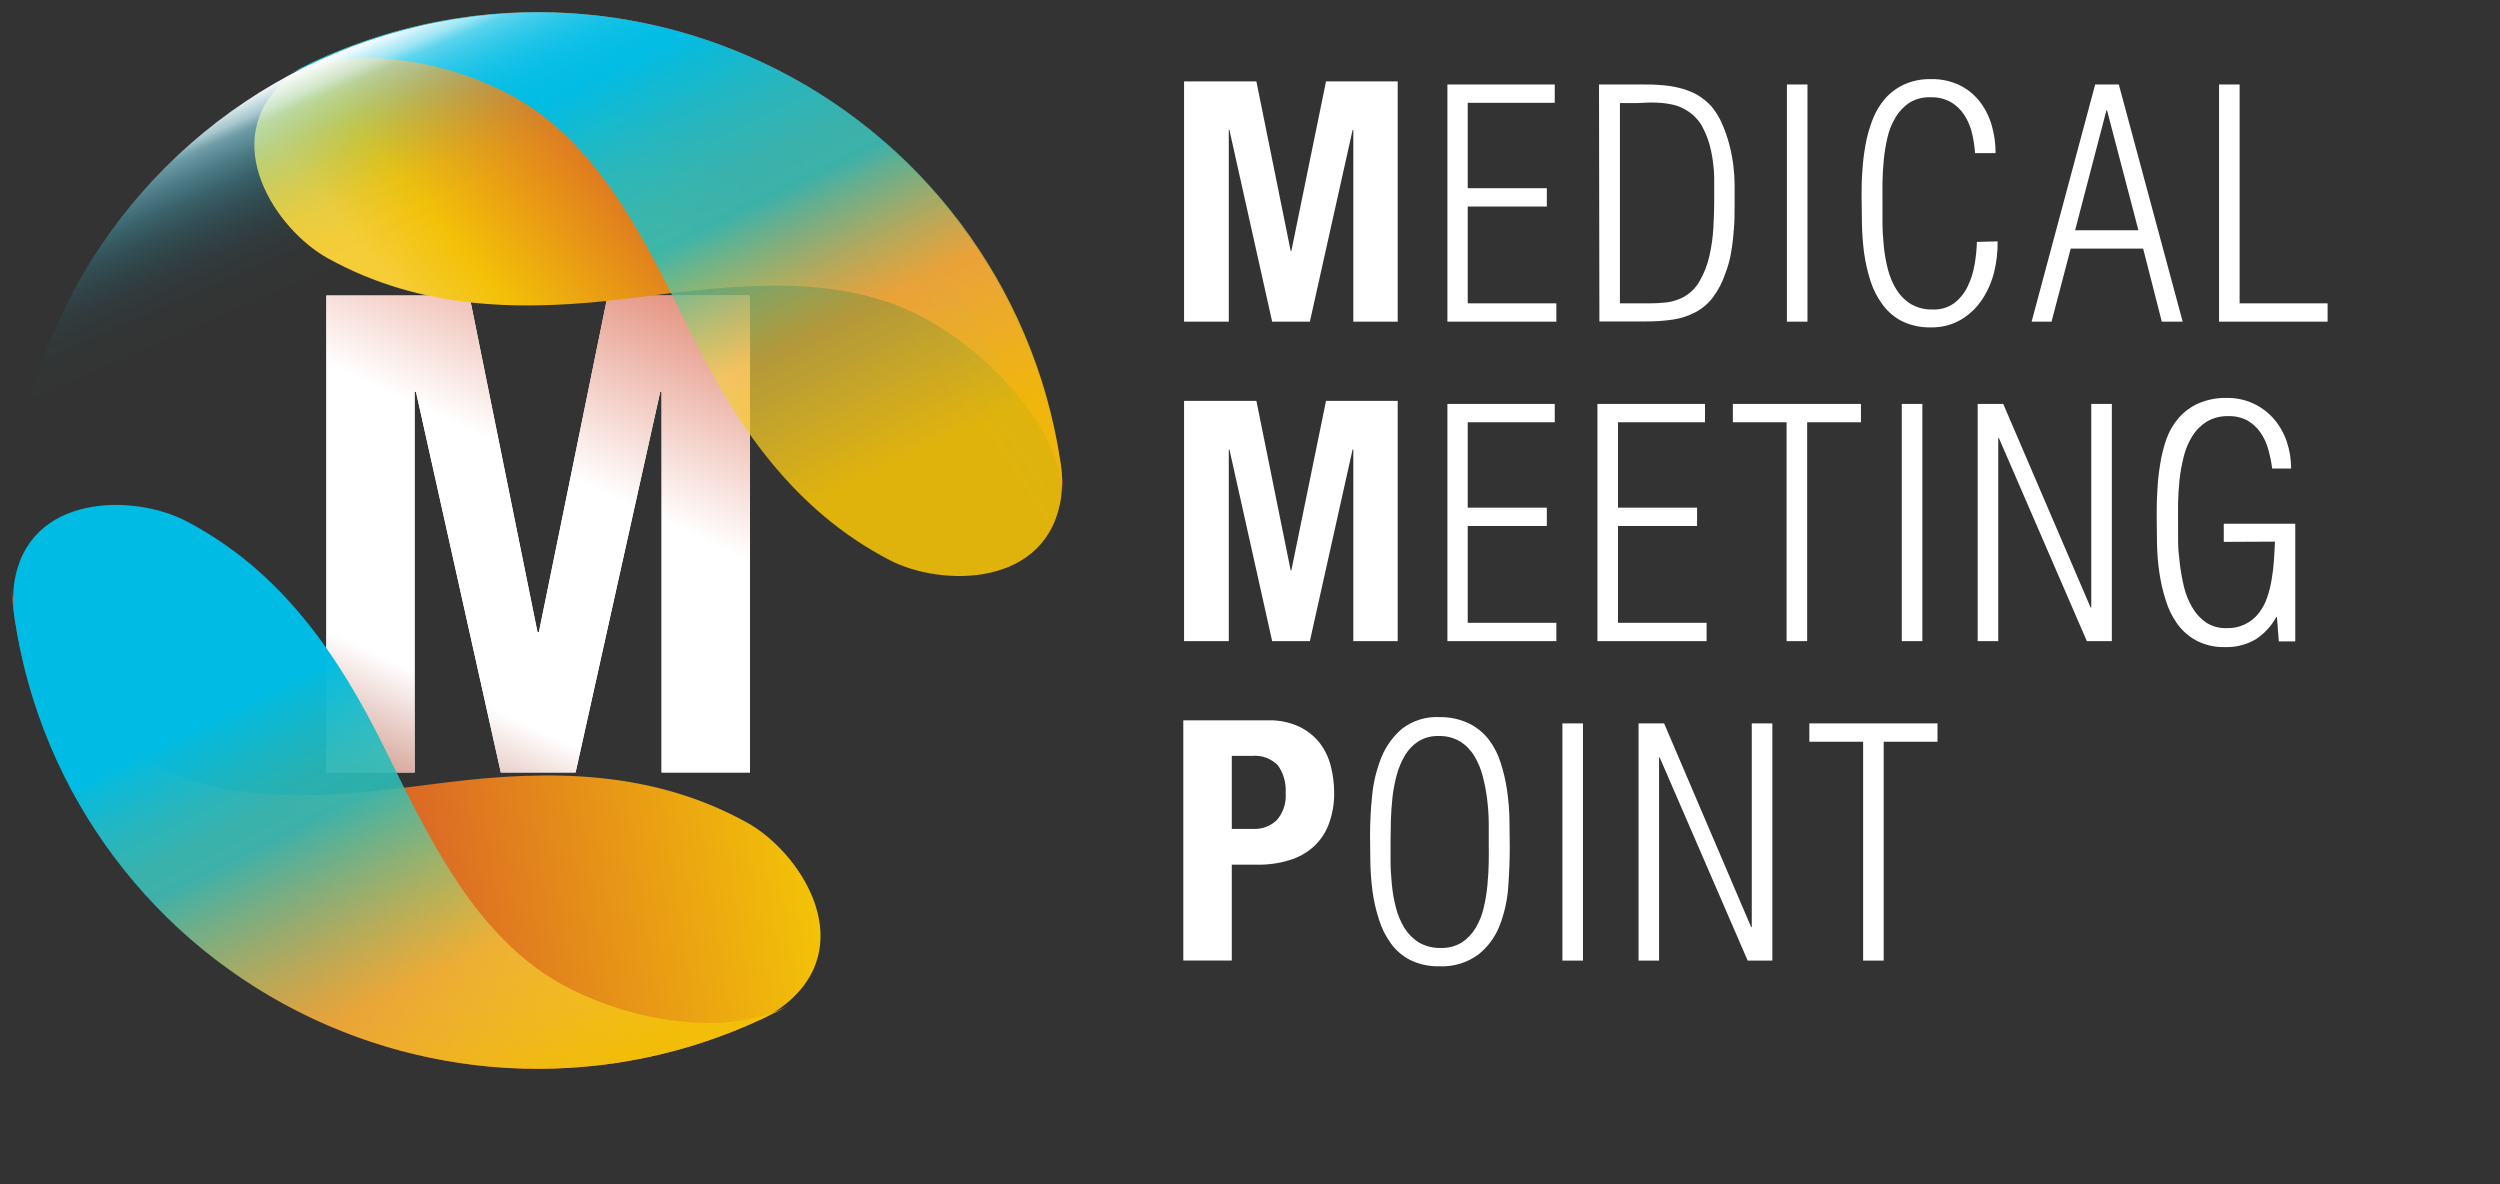 <svg xmlns="http://www.w3.org/2000/svg" width="418" height="198" viewBox="0 0 418 198">
    <rect x="0" y="0" width="418" height="198" fill="#333333" stroke="none"/>
    <defs>
        <linearGradient id="njt396bfaa" x1="25.935%" x2="74.065%" y1="108.104%" y2="-8.078%">
            <stop offset="0%" stop-color="#D1998C"/>
            <stop offset="20%" stop-color="#FFF"/>
            <stop offset="28.93%" stop-color="#FFF"/>
            <stop offset="35.399%" stop-color="#FFF"/>
            <stop offset="43%" stop-color="#FFF"/>
            <stop offset="52%" stop-color="#FFF"/>
            <stop offset="61%" stop-color="#FFF"/>
            <stop offset="100%" stop-color="#E28A76"/>
        </linearGradient>
        <linearGradient id="nsgsuib3fb" x1="19.243%" x2="67.831%" y1="55.278%" y2="30.781%">
            <stop offset="0%" stop-color="#F5CD37"/>
            <stop offset="19%" stop-color="#F3C108"/>
            <stop offset="84%" stop-color="#D34D2F"/>
        </linearGradient>
        <linearGradient id="xxv8frexhc" x1="17.968%" x2="109.429%" y1="45.6%" y2="37.382%">
            <stop offset="16%" stop-color="#D34D2F"/>
            <stop offset="81%" stop-color="#F3C108"/>
            <stop offset="100%" stop-color="#F5CD37"/>
        </linearGradient>
        <linearGradient id="iuxv00n5dd" x1="36.46%" x2="77.749%" y1="16.256%" y2="79.825%">
            <stop offset="0%" stop-color="#00BCE4"/>
            <stop offset="5%" stop-color="#08BCDC" stop-opacity=".98"/>
            <stop offset="18%" stop-color="#1CBCC7" stop-opacity=".94"/>
            <stop offset="30%" stop-color="#29BCBA" stop-opacity=".91"/>
            <stop offset="39%" stop-color="#2DBCB6" stop-opacity=".9"/>
            <stop offset="68%" stop-color="#F6CF3E" stop-opacity=".65"/>
            <stop offset="100%" stop-color="#F3C108" stop-opacity=".9"/>
        </linearGradient>
        <linearGradient id="pblr9qpfxe" x1="90.898%" x2="49.607%" y1="85.904%" y2="22.334%">
            <stop offset="0%" stop-color="#F3C108" stop-opacity=".9"/>
            <stop offset="32%" stop-color="#F6CF3E" stop-opacity=".65"/>
            <stop offset="72%" stop-color="#2DBCB6" stop-opacity=".9"/>
            <stop offset="79%" stop-color="#29BCBA" stop-opacity=".91"/>
            <stop offset="87%" stop-color="#1CBCC7" stop-opacity=".94"/>
            <stop offset="97%" stop-color="#08BCDC" stop-opacity=".98"/>
            <stop offset="100%" stop-color="#00BCE4"/>
        </linearGradient>
        <linearGradient id="lqwqqdrk3f" x1="68.123%" x2="31.785%" y1="3.498%" y2="96.664%">
            <stop offset="0%" stop-color="#FFF"/>
            <stop offset="0%" stop-color="#FBFEFF" stop-opacity=".98"/>
            <stop offset="2%" stop-color="#C7F0F9" stop-opacity=".78"/>
            <stop offset="3%" stop-color="#98E4F4" stop-opacity=".6"/>
            <stop offset="5%" stop-color="#6FD9F0" stop-opacity=".44"/>
            <stop offset="7%" stop-color="#4DD0EC" stop-opacity=".3"/>
            <stop offset="9%" stop-color="#31C9E9" stop-opacity=".19"/>
            <stop offset="11%" stop-color="#1BC3E7" stop-opacity=".11"/>
            <stop offset="13%" stop-color="#0CBFE5" stop-opacity=".05"/>
            <stop offset="16%" stop-color="#03BDE4" stop-opacity=".01"/>
            <stop offset="19%" stop-color="#00BCE4" stop-opacity="0"/>
        </linearGradient>
        <linearGradient id="ukret2zncg" x1="109.998%" x2="12.412%" y1="62.467%" y2="41.253%">
            <stop offset="0%" stop-color="#88C765"/>
            <stop offset="0%" stop-color="#88C765" stop-opacity=".99"/>
            <stop offset="2%" stop-color="#88C765" stop-opacity=".76"/>
            <stop offset="3%" stop-color="#88C765" stop-opacity=".56"/>
            <stop offset="5%" stop-color="#88C765" stop-opacity=".38"/>
            <stop offset="7%" stop-color="#88C765" stop-opacity=".24"/>
            <stop offset="9%" stop-color="#88C765" stop-opacity=".14"/>
            <stop offset="11%" stop-color="#88C765" stop-opacity=".06"/>
            <stop offset="14%" stop-color="#88C765" stop-opacity=".01"/>
            <stop offset="18%" stop-color="#88C765" stop-opacity="0"/>
        </linearGradient>
    </defs>
    <g fill="none" fill-rule="evenodd">
        <g fill-rule="nonzero">
            <g>
                <g transform="translate(-288 -365) translate(250 329) translate(.296 .643)">
                    <path fill="#FFF" d="M247.772 48.968L253.508 77.33 253.615 77.33 259.415 48.968 271.4 48.968 271.4 89.145 263.976 89.145 263.976 57.098 263.859 57.098 256.712 89.145 250.41 89.145 243.264 57.098 243.157 57.098 243.157 89.145 235.679 89.145 235.679 48.968zM279.711 89.145L279.711 49.481 297.657 49.481 297.657 52.547 283.108 52.547 283.108 66.829 296.332 66.829 296.332 69.895 283.108 69.895 283.108 86.079 297.924 86.079 297.924 89.145zM305.06 49.481h7.092c1.122 0 2.222 0 3.28.107 1.034.063 2.06.22 3.065.47.985.234 1.937.593 2.831 1.068.96.545 1.826 1.241 2.564 2.062.715.872 1.304 1.839 1.752 2.874.484 1.102.88 2.242 1.185 3.407.312 1.176.544 2.372.695 3.579.129 1.063.197 2.133.203 3.205v3.6c0 1.27 0 2.553-.129 3.856-.082 1.285-.232 2.565-.448 3.835-.196 1.187-.514 2.35-.95 3.472-.482 1.482-1.204 2.875-2.137 4.123-.795 1.017-1.796 1.854-2.938 2.457-1.16.602-2.413 1.006-3.707 1.196-1.496.215-3.006.318-4.518.31h-7.777l-.064-39.62zm3.492 36.598h4.124c.993 0 2.019 0 3.097-.107 1.035-.053 2.05-.304 2.991-.737 1.301-.595 2.382-1.586 3.087-2.83.777-1.329 1.34-2.77 1.667-4.274.353-1.545.575-3.117.662-4.7.086-1.592.139-2.98.139-4.177v-4.209c-.037-1.52-.216-3.032-.534-4.518-.302-1.446-.817-2.84-1.528-4.134-.738-1.253-1.826-2.262-3.13-2.906-.549-.288-1.134-.5-1.74-.63-.654-.15-1.318-.25-1.987-.3-.684-.053-1.368-.063-2.03-.053l-1.912.086h-2.906v33.489zM336.475 89.145L336.475 49.481 339.915 49.481 339.915 89.145zM371.705 75.717c.028 1.716-.165 3.43-.577 5.096-.399 1.65-1.082 3.22-2.02 4.636-.906 1.366-2.107 2.512-3.514 3.354-1.548.898-3.316 1.345-5.106 1.293-1.675.037-3.335-.33-4.839-1.069-1.27-.663-2.367-1.614-3.204-2.777-.88-1.186-1.555-2.512-1.998-3.92-.486-1.527-.843-3.093-1.068-4.68-.206-1.616-.327-3.242-.363-4.87 0-1.614-.053-3.13-.053-4.551 0-1.421 0-2.81.128-4.273.086-1.484.264-2.961.534-4.423.253-1.416.643-2.804 1.164-4.144.481-1.275 1.179-2.457 2.062-3.494.887-1.017 1.98-1.836 3.204-2.403 1.42-.637 2.964-.947 4.519-.908 1.624-.035 3.236.301 4.71.983 1.304.628 2.45 1.54 3.355 2.67.924 1.173 1.617 2.51 2.04 3.942.465 1.552.696 3.165.684 4.786h-3.43c-.075-1.16-.254-2.311-.533-3.44-.253-1.062-.69-2.07-1.293-2.98-.574-.879-1.346-1.61-2.254-2.137-1.038-.56-2.207-.833-3.386-.79-1.236-.046-2.458.274-3.514.918-.938.622-1.723 1.447-2.297 2.415-.629 1.038-1.087 2.17-1.357 3.354-.296 1.255-.507 2.53-.63 3.813-.128 1.282-.192 2.532-.213 3.75-.022 1.218 0 2.265 0 3.205v3.46c0 1.325.085 2.597.213 3.921.127 1.319.356 2.626.684 3.91.303 1.201.785 2.35 1.431 3.408.605.979 1.427 1.805 2.404 2.414 1.108.64 2.373.959 3.653.919 1.293.06 2.568-.317 3.621-1.069.944-.734 1.705-1.677 2.222-2.756.561-1.152.953-2.379 1.164-3.642.227-1.267.36-2.55.396-3.835l3.46-.086zM391.968 49.481l10.682 39.664h-3.493l-3.119-12.22h-12.113l-3.205 12.22h-3.333l10.63-39.664h3.951zm3.28 24.377l-5.245-20.04h-.107l-5.234 20.04h10.586zM408.729 89.145L408.729 49.481 412.168 49.481 412.168 86.079 426.877 86.079 426.877 89.145zM247.772 102.38L253.508 130.742 253.615 130.742 259.415 102.38 271.4 102.38 271.4 142.557 263.976 142.557 263.976 110.51 263.859 110.51 256.712 142.557 250.41 142.557 243.264 110.51 243.157 110.51 243.157 142.557 235.679 142.557 235.679 102.38zM279.711 142.557L279.711 102.893 297.657 102.893 297.657 105.959 283.108 105.959 283.108 120.241 296.332 120.241 296.332 123.307 283.108 123.307 283.108 139.491 297.924 139.491 297.924 142.557zM304.792 142.557L304.792 102.893 322.781 102.893 322.781 105.959 308.232 105.959 308.232 120.241 321.456 120.241 321.456 123.307 308.232 123.307 308.232 139.491 323.048 139.491 323.048 142.557zM327.438 105.959L327.438 102.893 348.856 102.893 348.856 105.959 339.861 105.959 339.861 142.557 336.422 142.557 336.422 105.959zM355.682 142.557L355.682 102.893 359.121 102.893 359.121 142.557zM387.258 136.948L387.364 136.948 387.364 102.893 390.804 102.893 390.804 142.557 386.627 142.557 371.918 108.597 371.811 108.597 371.811 142.557 368.372 142.557 368.372 102.893 372.645 102.893zM409.519 125.956v-3.034h11.953V142.6h-2.745l-.32-4.07h-.107c-.84 1.54-2.057 2.84-3.536 3.782-1.549.873-3.308 1.301-5.085 1.24-1.631.041-3.247-.326-4.7-1.07-1.264-.67-2.36-1.62-3.204-2.777-.864-1.205-1.524-2.544-1.955-3.963-.482-1.513-.839-3.064-1.068-4.636-.232-1.585-.364-3.184-.396-4.786 0-1.58-.053-3.044-.053-4.39 0-1.346 0-2.884.107-4.412.064-1.518.22-3.03.47-4.53.222-1.454.58-2.884 1.068-4.272.466-1.288 1.165-2.48 2.062-3.515.91-1.023 2.028-1.842 3.279-2.403 1.504-.641 3.13-.951 4.764-.908 3.01-.042 5.883 1.248 7.851 3.525.947 1.101 1.672 2.374 2.137 3.75.495 1.458.744 2.989.737 4.529h-3.162c-.142-1.083-.364-2.154-.662-3.205-.271-1.002-.708-1.952-1.293-2.81-.56-.808-1.289-1.486-2.136-1.986-.984-.528-2.089-.79-3.205-.759-1.28-.043-2.546.276-3.653.92-.99.625-1.822 1.47-2.436 2.467-.65 1.06-1.13 2.218-1.42 3.429-.323 1.278-.555 2.577-.695 3.888-.139 1.325-.213 2.596-.235 3.814-.021 1.218 0 2.286 0 3.204v3.205c0 1.218.14 2.49.3 3.814.158 1.309.394 2.607.704 3.888.297 1.207.772 2.363 1.41 3.43.572.983 1.357 1.826 2.297 2.467 1.012.638 2.191.958 3.386.918 2.099.085 4.108-.85 5.395-2.51.613-.785 1.087-1.67 1.4-2.617.347-1.008.604-2.045.768-3.098.182-1.068.3-2.136.374-3.205.075-1.068.118-2.136.16-3.033l-8.556.042zM249.737 155.792c1.793-.049 3.573.317 5.202 1.068 1.328.63 2.493 1.554 3.408 2.703.875 1.146 1.507 2.458 1.858 3.856.376 1.441.566 2.923.567 4.412.04 1.845-.276 3.68-.93 5.405-.554 1.446-1.443 2.738-2.596 3.771-1.166 1.01-2.535 1.757-4.016 2.19-1.698.509-3.462.757-5.234.737h-4.337v16.024h-8.108v-40.166h14.186zm-2.478 18.16c1.446.066 2.857-.458 3.91-1.453 1.093-1.256 1.632-2.901 1.495-4.561.112-1.641-.344-3.27-1.293-4.615-1.131-1.157-2.726-1.738-4.337-1.58h-3.375v12.21h3.6zM278.29 196.92c-1.675.036-3.335-.33-4.839-1.069-1.272-.66-2.37-1.612-3.204-2.777-.879-1.213-1.55-2.563-1.987-3.996-.497-1.524-.854-3.09-1.069-4.678-.21-1.616-.332-3.242-.363-4.872 0-1.613-.053-3.13-.053-4.55.003-2.173.117-4.345.342-6.506.197-2.199.711-4.358 1.527-6.41.75-1.883 1.95-3.556 3.493-4.87 1.794-1.37 4.017-2.056 6.27-1.934 1.703-.033 3.39.333 4.925 1.068 1.292.633 2.422 1.554 3.3 2.692.886 1.17 1.559 2.486 1.988 3.889.482 1.502.84 3.042 1.068 4.604.233 1.603.365 3.22.395 4.839 0 1.624.053 3.151.053 4.604 0 2.136-.085 4.401-.256 6.74-.156 2.196-.639 4.356-1.431 6.41-.735 1.898-1.958 3.567-3.547 4.839-1.907 1.407-4.245 2.106-6.612 1.976zm.32-3.067c1.237.046 2.46-.274 3.515-.918.939-.62 1.724-1.446 2.297-2.414.632-1.048 1.09-2.192 1.356-3.387.302-1.269.512-2.557.63-3.856.129-1.303.193-2.575.214-3.814.021-1.239 0-2.318 0-3.28v-3.332c-.021-1.29-.11-2.577-.267-3.856-.159-1.3-.405-2.59-.737-3.857-.304-1.204-.786-2.356-1.431-3.418-.593-.979-1.41-1.802-2.382-2.404-1.082-.628-2.318-.94-3.568-.897-1.193-.04-2.37.273-3.387.897-.92.599-1.688 1.403-2.243 2.35-.614 1.033-1.077 2.148-1.378 3.312-.337 1.24-.576 2.504-.715 3.782-.136 1.281-.221 2.542-.257 3.781 0 1.229-.053 2.329-.053 3.28v3.46c0 1.325.085 2.596.213 3.921.123 1.32.351 2.627.684 3.91.298 1.203.781 2.352 1.431 3.408.605.978 1.428 1.805 2.404 2.414 1.123.651 2.409.97 3.707.918h-.032zM298.939 195.969L298.939 156.305 302.378 156.305 302.378 195.969zM330.493 190.36L330.6 190.36 330.6 156.305 334.04 156.305 334.04 195.969 329.916 195.969 315.207 162.009 315.1 162.009 315.1 195.969 311.671 195.969 311.671 156.305 315.944 156.305zM340.225 159.371L340.225 156.305 361.653 156.305 361.653 159.371 352.658 159.371 352.658 195.969 349.219 195.969 349.219 159.371zM116.179 84.765L127.577 141.071 127.801 141.071 139.306 84.765 163.106 84.765 163.106 164.509 148.322 164.509 148.322 100.852 148.097 100.852 133.944 164.509 121.435 164.509 107.249 100.852 107.025 100.852 107.025 164.509 92.273 164.509 92.273 84.765z"/>
                    <path fill="url(#njt396bfaa)" d="M116.179 84.765L127.577 141.071 127.801 141.071 139.306 84.765 163.106 84.765 163.106 164.509 148.322 164.509 148.322 100.852 148.097 100.852 133.944 164.509 121.435 164.509 107.249 100.852 107.025 100.852 107.025 164.509 92.273 164.509 92.273 84.765z"/>
                    <path fill="url(#nsgsuib3fb)" d="M173.692 50.42c23.946 14.71 39.5 39.9 41.927 67.898-1.175-13.374-15.415-26.706-26.983-31.513-14.293-5.929-31.256-3.376-46.136-1.506-17.401 2.136-34.321 1.923-50.013-6.773-8.685-4.818-18.48-19.613-7.115-29.74 1.579-1.363 3.354-2.479 5.267-3.311 26.77-12.34 57.936-10.485 83.053 4.946z"/>
                    <path fill="url(#xxv8frexhc)" d="M81.441 201.032c-23.953-14.709-39.512-39.904-41.937-67.908 1.185 13.385 15.425 26.706 26.993 31.513 14.282 5.928 31.256 3.375 46.136 1.506 17.401-2.137 34.321-1.923 50.013 6.773 8.685 4.817 18.48 19.612 7.115 29.74-1.573 1.365-3.345 2.482-5.256 3.31-26.772 12.345-57.941 10.493-83.064-4.934z"/>
                    <path fill="url(#iuxv00n5dd)" d="M165.018 45.71c-25.456-11.868-55.03-10.973-79.72 2.414 11.825-6.41 30.785-1.848 41.168 5.16 12.819 8.663 20.04 24.227 26.705 37.676 7.756 15.725 17.295 29.697 33.2 38.008 8.802 4.604 26.545 4.626 28.746-10.436.269-2.068.222-4.164-.14-6.218-4.46-29.162-23.211-54.16-49.96-66.604z"/>
                    <path fill="url(#pblr9qpfxe)" d="M90.115 205.732c25.47 11.89 55.067 10.997 79.774-2.404-11.825 6.41-30.797 1.838-41.169-5.17-12.818-8.653-20.04-24.228-26.705-37.677-7.766-15.724-17.305-29.697-33.21-38.008-8.792-4.593-26.545-4.614-28.735 10.448-.267 2.063-.224 4.155.128 6.206 4.456 29.152 23.188 54.147 49.917 66.605z"/>
                    <circle cx="127.838" cy="125.737" r="88.31" fill="url(#lqwqqdrk3f)" transform="rotate(-45 127.838 125.737)"/>
                    <circle cx="126.477" cy="137.355" r="88.31" fill="url(#ukret2zncg)" opacity=".8" transform="rotate(-45 126.477 137.355)"/>
                </g>
            </g>
        </g>
    </g>
</svg>
